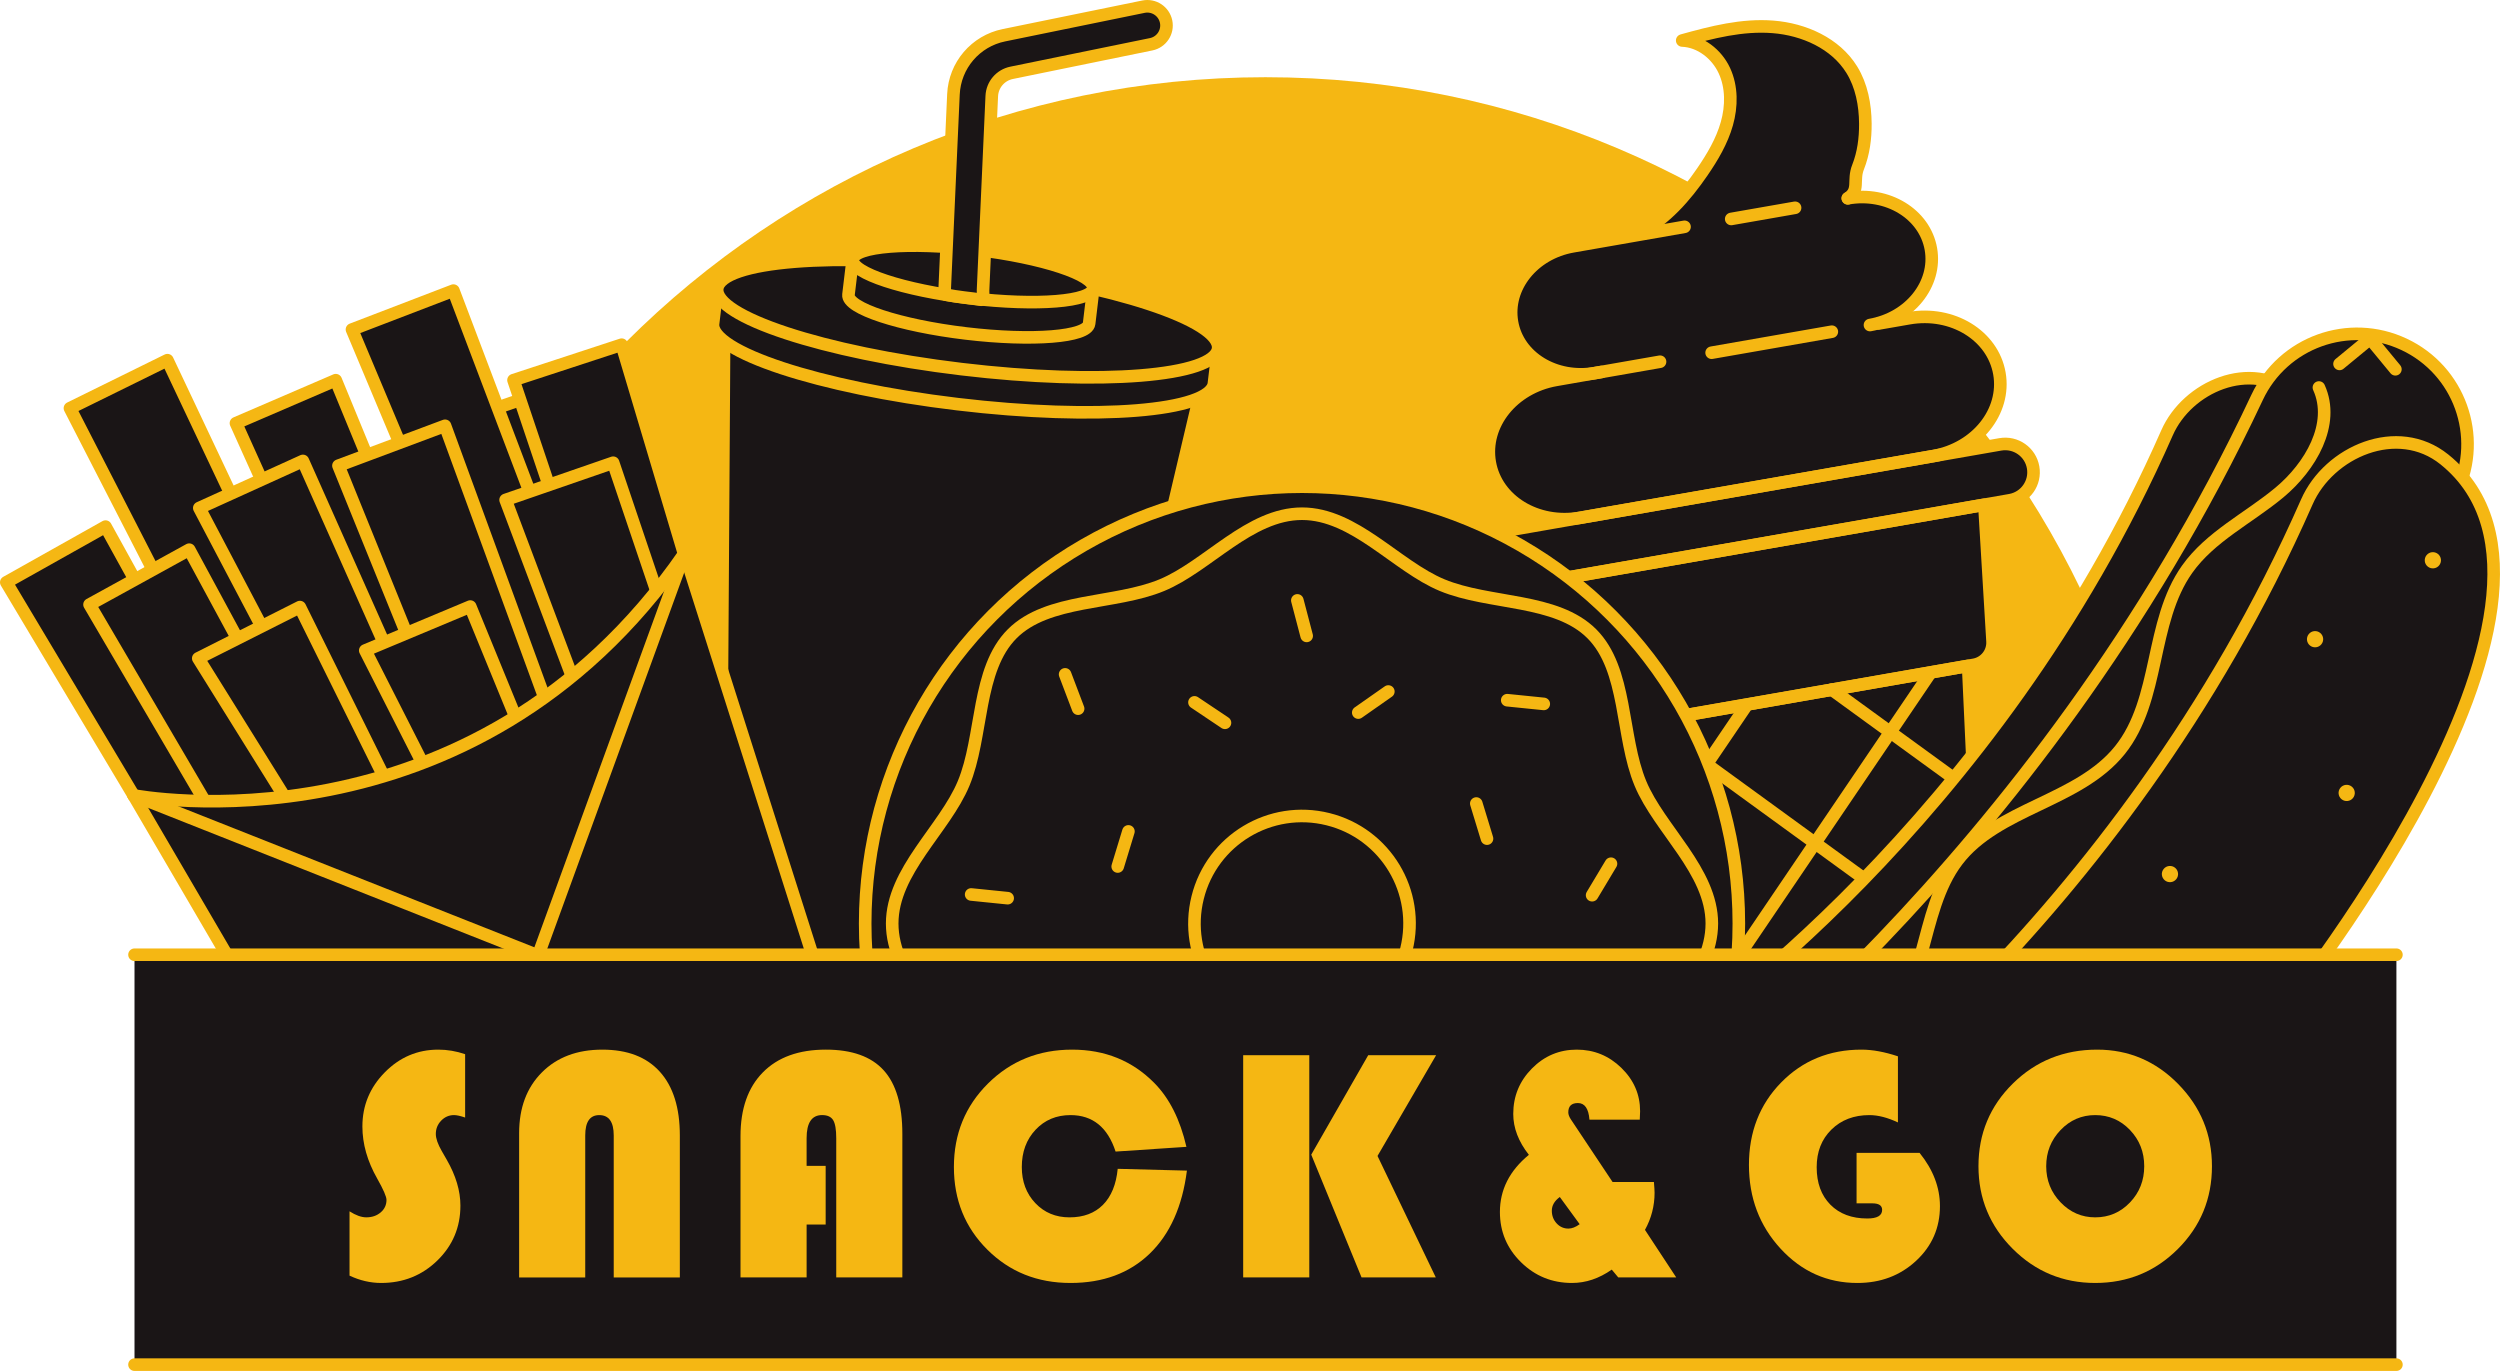 <?xml version="1.0" encoding="UTF-8"?><svg id="TEXTS" xmlns="http://www.w3.org/2000/svg" viewBox="0 0 397.34 217.89"><path d="M344.884,156.029c0-79.395-64.362-143.757-143.757-143.757S57.37,76.634,57.37,156.029c0,7.639.602,15.137,1.749,22.453h284.015c1.148-7.317,1.749-14.814,1.749-22.453Z" fill="#f5b713"/><path d="M319.472,79.504l-4.084.714,1.299,21.708c.105,1.814-1.159,3.429-2.961,3.733l-.924.164,2.387,51.888-42.62,7.443-15.353-49.618-.924.164c-1.79.316-3.534-.761-4.049-2.516l-6.132-20.865-4.096.714c-2.446.433-4.786-1.205-5.207-3.651-.433-2.457,1.205-4.786,3.651-5.219l10.684-1.861c-6.869,1.194-13.305-2.738-14.359-8.789-1.065-6.05,3.651-11.936,10.532-13.13l6.073-1.065c-6.272,1.03-12.112-2.563-13.071-8.098-.971-5.559,3.359-10.965,9.678-12.077l11.187-2.469c3.85-2.188,6.846-5.676,9.362-9.338,1.638-2.376,3.125-4.891,3.909-7.665.796-2.774.819-5.851-.398-8.461-1.217-2.61-3.815-4.669-6.694-4.775,4.751-1.311,9.526-2.551,14.441-2.165,4.903.386,9.923,2.61,12.51,6.811,1.568,2.528,2.142,5.582,2.165,8.554.012,2.352-.292,4.728-1.158,6.916-.725,1.849,0,3.195-.936,4.342,5.863-.339,11.609,3.546,12.51,8.695.971,5.547-3.359,10.953-9.666,12.077l1.381-.246,4.798-.842c6.881-1.205,13.317,2.727,14.37,8.777,1.053,6.027-3.604,11.866-10.415,13.118l10.567-1.849c2.446-.421,4.786,1.217,5.207,3.663.433,2.458-1.205,4.786-3.663,5.219Z" fill="#1a1516"/><path d="M298.609,51.415l4.801-.839c6.877-1.202,13.31,2.73,14.368,8.782h0c1.058,6.052-3.66,11.933-10.537,13.135l-56.095,9.804c-6.877,1.202-13.31-2.73-14.368-8.782h0c-1.058-6.052,3.66-11.933,10.537-13.135l7.196-1.258" fill="none" stroke="#f5b713" stroke-linecap="round" stroke-linejoin="round" stroke-width="2"/><path d="M293.683,31.513c6.322-1.105,12.235,2.51,13.207,8.073h0c.972,5.564-3.364,10.969-9.686,12.074" fill="none" stroke="#f5b713" stroke-linecap="round" stroke-linejoin="round" stroke-width="2"/><path d="M263.84,57.491l-10.319,1.804c-6.322,1.105-12.235-2.51-13.207-8.073h0c-.972-5.564,3.364-10.97,9.686-12.074l17.733-3.099" fill="none" stroke="#f5b713" stroke-linecap="round" stroke-linejoin="round" stroke-width="2"/><path d="M319.475,79.499l-77.461,13.539c-2.45.428-4.784-1.211-5.212-3.661h0c-.428-2.45,1.211-4.784,3.661-5.212l77.461-13.539c2.45-.428,4.784,1.211,5.212,3.661h0c.428,2.45-1.211,4.784-3.661,5.212Z" fill="none" stroke="#f5b713" stroke-linecap="round" stroke-linejoin="round" stroke-width="2"/><path d="M313.729,105.664l-57.435,10.038c-1.793.314-3.536-.769-4.05-2.516l-6.137-20.864,69.275-12.108,1.304,21.709c.109,1.817-1.163,3.427-2.957,3.741Z" fill="none" stroke="#f5b713" stroke-linecap="round" stroke-linejoin="round" stroke-width="2"/><polygon points="315.193 157.708 272.571 165.157 257.219 115.541 312.805 105.826 315.193 157.708" fill="none" stroke="#f5b713" stroke-linecap="round" stroke-linejoin="round" stroke-width="2"/><line x1="272.039" y1="56.059" x2="291.144" y2="52.719" fill="none" stroke="#f5b713" stroke-linecap="round" stroke-linejoin="round" stroke-width="2"/><path d="M260.485,37.061c4.191-2.157,7.395-5.839,10.064-9.724,1.633-2.376,3.123-4.897,3.909-7.671.786-2.774.816-5.843-.399-8.457-1.216-2.614-3.812-4.664-6.693-4.773,4.751-1.316,9.517-2.551,14.432-2.165,4.915.386,9.927,2.612,12.517,6.806,1.566,2.536,2.134,5.583,2.158,8.564.018,2.351-.291,4.729-1.157,6.915-.866,2.186.333,3.666-1.631,4.958" fill="none" stroke="#f5b713" stroke-linecap="round" stroke-linejoin="round" stroke-width="2"/><line x1="275.152" y1="34.8" x2="285.303" y2="33.025" fill="none" stroke="#f5b713" stroke-linecap="round" stroke-linejoin="round" stroke-width="2"/><line x1="314.428" y1="152.871" x2="261.964" y2="114.712" fill="none" stroke="#f5b713" stroke-linecap="round" stroke-linejoin="round" stroke-width="2"/><line x1="313.566" y1="125.918" x2="291.146" y2="109.611" fill="none" stroke="#f5b713" stroke-linecap="round" stroke-linejoin="round" stroke-width="2"/><line x1="288.026" y1="162.142" x2="266.879" y2="146.76" fill="none" stroke="#f5b713" stroke-linecap="round" stroke-linejoin="round" stroke-width="2"/><line x1="271.053" y1="159.721" x2="306.669" y2="107.158" fill="none" stroke="#f5b713" stroke-linecap="round" stroke-linejoin="round" stroke-width="2"/><line x1="263.169" y1="133.373" x2="277.31" y2="112.521" fill="none" stroke="#f5b713" stroke-linecap="round" stroke-linejoin="round" stroke-width="2"/><line x1="298.426" y1="160.343" x2="314.074" y2="137.267" fill="none" stroke="#f5b713" stroke-linecap="round" stroke-linejoin="round" stroke-width="2"/><path d="M115.092,52.903l-.65,101.73c-.228,2.985,11.368,6.793,25.899,8.531,14.53,1.738,26.697.772,27.18-2.183l23.357-99.015-75.785-9.063Z" fill="#1a1516" stroke="#f5b713" stroke-linecap="round" stroke-linejoin="round" stroke-width="2"/><path d="M113.997,45.876l-.665,5.563c-.531,4.437,16.858,10.165,38.84,12.793,21.981,2.629,40.23,1.163,40.761-3.274l.665-5.563-79.601-9.519Z" fill="#1a1516" stroke="#f5b713" stroke-linecap="round" stroke-linejoin="round" stroke-width="2"/><ellipse cx="153.798" cy="50.636" rx="8.091" ry="40.084" transform="translate(85.258 197.333) rotate(-83.18)" fill="#1a1516" stroke="#f5b713" stroke-linecap="round" stroke-linejoin="round" stroke-width="2"/><path d="M135.566,40.882l-.714,5.966c-.255,2.132,8.101,4.884,18.663,6.148,10.562,1.263,19.331.559,19.586-1.573l.713-5.966-38.25-4.574Z" fill="#1a1516" stroke="#f5b713" stroke-linecap="round" stroke-linejoin="round" stroke-width="2"/><path d="M173.772,45.819c-.255,2.132-9.024,2.836-19.587,1.573-10.562-1.263-18.918-4.015-18.663-6.148.255-2.132,9.024-2.836,19.587-1.573,10.562,1.263,18.918,4.016,18.663,6.148Z" fill="#1a1516" stroke="#f5b713" stroke-linecap="round" stroke-linejoin="round" stroke-width="2"/><path d="M185.336,3.438c-.337-1.649-1.95-2.713-3.597-2.376l-22.18,4.539c-4.517.923-7.817,4.785-8.022,9.392l-1.387,30.853c-.015.336.036.657.123.963,1.999.443,3.944.559,5.672.835.483-.513.263-.767.297-1.525l1.387-30.854c.081-1.81,1.377-3.328,3.152-3.691l22.18-4.539c1.65-.338,2.713-1.948,2.376-3.597Z" fill="#1a1516" stroke="#f5b713" stroke-linecap="round" stroke-linejoin="round" stroke-width="2"/><path d="M364.524,62.596c-6.853-5.514-16.875-1.144-20.107,6.201-27.494,62.503-76.286,95.568-77.124,96.129-6.705,4.431-7.91,13.725-2.687,20.771,0,0,19.111,28.687,74.763-40.478,0,0,50.746-62.032,25.155-82.624Z" fill="#1a1516" stroke="#f5b713" stroke-linecap="round" stroke-linejoin="round" stroke-width="2"/><path d="M345.611,149.613c-30.381,37.757-58.727,57.905-60.498,59.148-7.939,5.563-18.885,3.638-24.45-4.301-5.56-7.933-3.64-18.867,4.285-24.438.991-.705,58.708-42.204,93.792-116.871,4.124-8.775,14.578-12.544,23.352-8.423,8.774,4.124,12.545,14.578,8.423,23.352-13.31,28.325-29.374,52.233-44.903,71.533Z" fill="#1a1516" stroke="#f5b713" stroke-linecap="round" stroke-linejoin="round" stroke-width="2"/><path d="M388.501,73.02c-7.449-5.993-18.342-1.244-21.856,6.74-29.885,67.939-82.919,103.879-83.83,104.488-7.288,4.816-8.598,14.918-2.921,22.578,0,0,20.773,31.181,81.265-43.998,0,0,55.159-67.427,27.342-89.809Z" fill="#1a1516" stroke="#f5b713" stroke-linecap="round" stroke-linejoin="round" stroke-width="2"/><line x1="380.712" y1="58.692" x2="376.701" y2="53.827" fill="none" stroke="#f5b713" stroke-linecap="round" stroke-linejoin="round" stroke-width="2"/><line x1="376.701" y1="53.827" x2="371.836" y2="57.838" fill="none" stroke="#f5b713" stroke-linecap="round" stroke-linejoin="round" stroke-width="2"/><line x1="264.574" y1="203.03" x2="258.963" y2="200.153" fill="none" stroke="#f5b713" stroke-linecap="round" stroke-linejoin="round" stroke-width="2"/><line x1="258.963" y1="200.153" x2="261.84" y2="194.542" fill="none" stroke="#f5b713" stroke-linecap="round" stroke-linejoin="round" stroke-width="2"/><path d="M296.868,204.766c.555.446.643,1.258.196,1.813-.446.555-1.258.643-1.813.196-.555-.447-.643-1.258-.196-1.813.446-.555,1.258-.643,1.813-.196Z" fill="#f5b713"/><path d="M302.553,183.915c.555.447.643,1.258.196,1.813-.446.555-1.258.643-1.813.196-.555-.446-.643-1.258-.196-1.813.446-.555,1.258-.643,1.813-.196Z" fill="#f5b713"/><path d="M350.788,163.707c.555.447.643,1.258.196,1.813-.446.555-1.258.643-1.813.196-.555-.447-.643-1.258-.196-1.813.446-.555,1.258-.643,1.813-.196Z" fill="#f5b713"/><path d="M373.781,125.021c.555.446.643,1.258.196,1.813-.447.555-1.258.643-1.813.196-.555-.447-.643-1.258-.196-1.813.446-.555,1.258-.643,1.813-.196Z" fill="#f5b713"/><path d="M387.477,88.043c.555.446.643,1.258.196,1.813-.446.555-1.258.643-1.813.196-.555-.447-.643-1.258-.196-1.813.446-.555,1.258-.643,1.813-.196Z" fill="#f5b713"/><path d="M324.822,187.924c.555.447.643,1.258.196,1.813-.446.555-1.258.643-1.813.196-.555-.446-.643-1.258-.196-1.813.446-.555,1.258-.643,1.813-.196Z" fill="#f5b713"/><path d="M323.623,169.458c.555.446.643,1.258.196,1.813-.446.555-1.258.643-1.813.196-.555-.446-.643-1.258-.196-1.813.446-.555,1.258-.643,1.813-.196Z" fill="#f5b713"/><path d="M345.693,137.916c.555.446.643,1.258.196,1.813-.446.555-1.258.643-1.813.196-.555-.447-.643-1.258-.196-1.813.446-.555,1.258-.643,1.813-.196Z" fill="#f5b713"/><path d="M368.756,100.588c.555.447.643,1.258.196,1.813-.446.555-1.258.643-1.813.196-.555-.446-.643-1.258-.196-1.813.446-.555,1.258-.643,1.813-.196Z" fill="#f5b713"/><path d="M268.827,189.257c.53-8.591,6.444-16.617,14.494-19.666,4.919-1.863,10.573-2.051,14.822-5.151,8.36-6.098,6.669-19.436,12.943-27.664,6.376-8.362,19.266-9.351,25.845-17.553,6.45-8.041,4.722-20.328,10.679-28.741,3.694-5.217,9.763-8.121,14.677-12.211,4.914-4.089,8.912-10.86,6.272-16.682" fill="none" stroke="#f5b713" stroke-linecap="round" stroke-linejoin="round" stroke-width="2"/><polygon points="73.357 66.772 94.011 121.662 108.784 115.168 90.453 60.86 73.357 66.772" fill="#1a1516" stroke="#f5b713" stroke-linecap="round" stroke-linejoin="round" stroke-width="2"/><polygon points="37.502 67.257 64.05 126.164 75.179 113.407 53.363 60.425 37.502 67.257" fill="#1a1516" stroke="#f5b713" stroke-linecap="round" stroke-linejoin="round" stroke-width="2"/><polygon points="55.94 52.372 84.98 121.489 96.814 111.523 72.065 46.187 55.94 52.372" fill="#1a1516" stroke="#f5b713" stroke-linecap="round" stroke-linejoin="round" stroke-width="2"/><polygon points="26.609 57.244 11.116 64.876 39.768 120.67 51.097 109.046 26.609 57.244" fill="#1a1516" stroke="#f5b713" stroke-linecap="round" stroke-linejoin="round" stroke-width="2"/><polygon points="48.145 73.257 31.674 80.736 63.288 140.833 75.782 135.341 48.145 73.257" fill="#1a1516" stroke="#f5b713" stroke-linecap="round" stroke-linejoin="round" stroke-width="2"/><polygon points="16.773 83.697 1 92.553 21.228 126.409 44.463 133.883 16.773 83.697" fill="#1a1516" stroke="#f5b713" stroke-linecap="round" stroke-linejoin="round" stroke-width="2"/><polygon points="53.792 74.011 77.096 131.528 90.421 121.504 70.735 67.672 53.792 74.011" fill="#1a1516" stroke="#f5b713" stroke-linecap="round" stroke-linejoin="round" stroke-width="2"/><polygon points="30.076 87.363 14.229 96.086 34.171 130.112 57.343 137.78 30.076 87.363" fill="#1a1516" stroke="#f5b713" stroke-linecap="round" stroke-linejoin="round" stroke-width="2"/><polygon points="81.614 60.418 99.869 114.752 110.073 92.579 98.804 54.784 81.614 60.418" fill="#1a1516" stroke="#f5b713" stroke-linecap="round" stroke-linejoin="round" stroke-width="2"/><polygon points="80.357 79.454 94.246 116.367 115.784 127.851 97.453 73.543 80.357 79.454" fill="#1a1516" stroke="#f5b713" stroke-linecap="round" stroke-linejoin="round" stroke-width="2"/><polygon points="58.054 103.383 85.435 157.301 96.469 149.444 74.742 96.403 58.054 103.383" fill="#1a1516" stroke="#f5b713" stroke-linecap="round" stroke-linejoin="round" stroke-width="2"/><polygon points="47.662 96.486 31.511 104.633 62.642 154.614 73.099 147.851 47.662 96.486" fill="#1a1516" stroke="#f5b713" stroke-linecap="round" stroke-linejoin="round" stroke-width="2"/><path d="M21.228,126.409s53.82,10.445,87.585-38.5l26.629,83.727-69.837,30.699L21.228,126.409Z" fill="#1a1516" stroke="#f5b713" stroke-linecap="round" stroke-linejoin="round" stroke-width="2"/><line x1="21.228" y1="126.409" x2="135.441" y2="171.637" fill="none" stroke="#f5b713" stroke-linecap="round" stroke-linejoin="round" stroke-width="2"/><line x1="108.812" y1="87.909" x2="85.519" y2="151.868" fill="none" stroke="#f5b713" stroke-linecap="round" stroke-linejoin="round" stroke-width="2"/><circle cx="206.936" cy="146.783" r="69.428" fill="#1a1516" stroke="#f5b713" stroke-linecap="round" stroke-linejoin="round" stroke-width="2"/><circle cx="206.936" cy="146.783" r="17.091" transform="translate(14.537 312.163) rotate(-76.03)" fill="none" stroke="#f5b713" stroke-linecap="round" stroke-linejoin="round" stroke-width="2"/><path d="M272.071,146.783c0,8.361-8.339,15.005-11.354,22.275-3.125,7.537-2.044,18.102-7.724,23.783-5.68,5.68-16.245,4.599-23.782,7.724-7.271,3.015-13.914,11.354-22.275,11.354s-15.005-8.339-22.275-11.354c-7.537-3.125-18.102-2.044-23.782-7.724-5.68-5.68-4.599-16.245-7.724-23.782-3.015-7.271-11.354-13.914-11.354-22.275s8.339-15.005,11.354-22.275c3.125-7.537,2.044-18.102,7.724-23.783,5.68-5.68,16.245-4.599,23.782-7.724,7.271-3.015,13.914-11.354,22.275-11.354s15.005,8.339,22.275,11.354c7.537,3.125,18.102,2.044,23.783,7.724,5.68,5.68,4.598,16.245,7.724,23.782,3.015,7.271,11.354,13.914,11.354,22.275Z" fill="none" stroke="#f5b713" stroke-linecap="round" stroke-linejoin="round" stroke-width="2"/><line x1="206.195" y1="95.424" x2="207.676" y2="101.067" fill="none" stroke="#f5b713" stroke-linecap="round" stroke-linejoin="round" stroke-width="2"/><line x1="238.891" y1="181.546" x2="244.543" y2="182.991" fill="none" stroke="#f5b713" stroke-linecap="round" stroke-linejoin="round" stroke-width="2"/><line x1="220.656" y1="109.907" x2="215.878" y2="113.255" fill="none" stroke="#f5b713" stroke-linecap="round" stroke-linejoin="round" stroke-width="2"/><line x1="234.637" y1="127.709" x2="236.338" y2="133.289" fill="none" stroke="#f5b713" stroke-linecap="round" stroke-linejoin="round" stroke-width="2"/><line x1="179.346" y1="132.139" x2="177.645" y2="137.719" fill="none" stroke="#f5b713" stroke-linecap="round" stroke-linejoin="round" stroke-width="2"/><line x1="189.845" y1="111.631" x2="194.692" y2="114.879" fill="none" stroke="#f5b713" stroke-linecap="round" stroke-linejoin="round" stroke-width="2"/><line x1="230.028" y1="164.902" x2="235.488" y2="162.846" fill="none" stroke="#f5b713" stroke-linecap="round" stroke-linejoin="round" stroke-width="2"/><line x1="170.674" y1="182.574" x2="176.134" y2="180.519" fill="none" stroke="#f5b713" stroke-linecap="round" stroke-linejoin="round" stroke-width="2"/><line x1="210.961" y1="179.924" x2="214.433" y2="184.613" fill="none" stroke="#f5b713" stroke-linecap="round" stroke-linejoin="round" stroke-width="2"/><line x1="201.08" y1="200.332" x2="203.345" y2="194.955" fill="none" stroke="#f5b713" stroke-linecap="round" stroke-linejoin="round" stroke-width="2"/><line x1="245.36" y1="111.876" x2="239.555" y2="111.286" fill="none" stroke="#f5b713" stroke-linecap="round" stroke-linejoin="round" stroke-width="2"/><line x1="160.155" y1="142.753" x2="154.351" y2="142.163" fill="none" stroke="#f5b713" stroke-linecap="round" stroke-linejoin="round" stroke-width="2"/><line x1="256.043" y1="137.276" x2="253.044" y2="142.281" fill="none" stroke="#f5b713" stroke-linecap="round" stroke-linejoin="round" stroke-width="2"/><line x1="171.353" y1="112.635" x2="169.285" y2="107.18" fill="none" stroke="#f5b713" stroke-linecap="round" stroke-linejoin="round" stroke-width="2"/><line x1="178.495" y1="157.842" x2="181.494" y2="162.846" fill="none" stroke="#f5b713" stroke-linecap="round" stroke-linejoin="round" stroke-width="2"/><rect x="21.378" y="151.742" width="359.498" height="65.148" fill="#1a1516"/><line x1="21.378" y1="151.742" x2="380.876" y2="151.742" fill="none" stroke="#f5b713" stroke-linecap="round" stroke-linejoin="round" stroke-width="2"/><line x1="21.378" y1="216.89" x2="380.876" y2="216.89" fill="none" stroke="#f5b713" stroke-linecap="round" stroke-linejoin="round" stroke-width="2"/><path d="M73.926,167.549v10.067c-.759-.259-1.346-.388-1.76-.388-.794,0-1.475.293-2.044.879-.569.587-.854,1.295-.854,2.123,0,.707.311,1.604.932,2.691l.802,1.396c1.449,2.52,2.174,4.952,2.174,7.299,0,3.433-1.221,6.34-3.662,8.721-2.442,2.381-5.422,3.571-8.941,3.571-1.691,0-3.364-.388-5.021-1.165v-10.222c1,.639,1.889.958,2.666.958.914,0,1.678-.264,2.291-.79.612-.525.918-1.186.918-1.979,0-.518-.492-1.647-1.475-3.391-1.57-2.76-2.355-5.521-2.355-8.281,0-3.329,1.186-6.197,3.558-8.604,2.372-2.406,5.206-3.61,8.501-3.61,1.449,0,2.873.242,4.27.725Z" fill="#f5b713"/><path d="M82.508,203.03v-22.929c0-4.02,1.204-7.237,3.61-9.653,2.407-2.415,5.611-3.623,9.614-3.623s7.035,1.174,9.148,3.52c2.113,2.347,3.17,5.72,3.17,10.119v22.566h-10.507v-22.566c0-2.156-.768-3.234-2.303-3.234-1.484,0-2.226,1.078-2.226,3.234v22.566h-10.507Z" fill="#f5b713"/><path d="M131.228,185.303v9.316h-3.028v8.41h-10.507v-22.463c0-4.348,1.186-7.725,3.558-10.132,2.372-2.406,5.707-3.61,10.002-3.61,4.141,0,7.203,1.092,9.187,3.274,1.984,2.183,2.976,5.551,2.976,10.105v22.825h-10.507v-22.127c0-1.38-.164-2.337-.492-2.872-.328-.534-.915-.802-1.76-.802-1.639,0-2.458,1.225-2.458,3.674v4.4h3.028Z" fill="#f5b713"/><path d="M177.644,185.768l10.999.285c-.725,5.693-2.696,10.093-5.914,13.198s-7.414,4.658-12.59,4.658c-5.262,0-9.666-1.764-13.211-5.292-3.546-3.528-5.318-7.906-5.318-13.134,0-5.262,1.807-9.688,5.422-13.276,3.614-3.588,8.069-5.383,13.366-5.383,5.21,0,9.558,1.76,13.043,5.279,2.415,2.434,4.123,5.823,5.124,10.171l-11.257.751c-1.26-3.865-3.649-5.797-7.168-5.797-2.243,0-4.093.775-5.551,2.328-1.458,1.553-2.187,3.529-2.187,5.927,0,2.312.716,4.223,2.148,5.732,1.432,1.51,3.243,2.265,5.435,2.265,2.226,0,3.998-.664,5.318-1.993,1.319-1.328,2.1-3.235,2.342-5.72Z" fill="#f5b713"/><path d="M208.093,167.705v35.324h-10.507v-35.324h10.507ZM228.252,167.705l-9.316,16.019,9.265,19.306h-11.801l-7.996-19.513,9.058-15.812h10.791Z" fill="#f5b713"/><path d="M256.295,187.865h6.572c.069.812.104,1.381.104,1.708,0,2.088-.509,4.055-1.526,5.9l4.969,7.557h-9.213l-1.035-1.242c-2.019,1.414-4.124,2.122-6.314,2.122-3.175,0-5.879-1.1-8.113-3.3-2.234-2.199-3.351-4.86-3.351-7.983,0-3.536,1.535-6.564,4.605-9.083-1.656-2.105-2.484-4.271-2.484-6.496,0-2.812.988-5.219,2.964-7.221,1.975-2.001,4.352-3.002,7.13-3.002,2.742,0,5.106.967,7.09,2.898,1.984,1.933,2.977,4.228,2.977,6.885,0,.361-.018.811-.052,1.346h-7.997c-.138-1.76-.75-2.641-1.837-2.641-1.019,0-1.526.492-1.526,1.476,0,.346.146.733.439,1.165l6.6,9.911ZM247.91,190.245c-.846.621-1.269,1.346-1.269,2.174,0,.794.254,1.467.764,2.019.509.553,1.134.828,1.876.828.552,0,1.147-.232,1.785-.699l-3.156-4.321Z" fill="#f5b713"/><path d="M295.077,183.233h10.015c2.156,2.674,3.235,5.495,3.235,8.462,0,3.451-1.265,6.35-3.792,8.695-2.527,2.347-5.638,3.52-9.329,3.52-4.797,0-8.868-1.82-12.215-5.46-3.348-3.641-5.021-8.074-5.021-13.303s1.703-9.609,5.111-13.094c3.407-3.485,7.664-5.229,12.771-5.229,1.743,0,3.676.354,5.797,1.062v10.507c-1.656-.776-3.166-1.164-4.528-1.164-2.468,0-4.481.768-6.043,2.303-1.562,1.536-2.342,3.528-2.342,5.979,0,2.501.725,4.485,2.174,5.951,1.449,1.467,3.407,2.2,5.874,2.2,1.57,0,2.355-.457,2.355-1.372,0-.689-.518-1.035-1.553-1.035h-2.51v-8.021Z" fill="#f5b713"/><path d="M333.315,166.825c5.003,0,9.295,1.821,12.875,5.461,3.579,3.641,5.369,7.996,5.369,13.068,0,5.159-1.803,9.541-5.408,13.146s-7.988,5.409-13.146,5.409c-5.124,0-9.498-1.812-13.121-5.435s-5.434-7.996-5.434-13.121c0-5.176,1.824-9.558,5.473-13.146,3.649-3.588,8.113-5.383,13.393-5.383ZM333.005,177.229c-2.157,0-3.994.793-5.512,2.381-1.519,1.587-2.277,3.502-2.277,5.744s.763,4.158,2.29,5.746c1.526,1.587,3.359,2.381,5.499,2.381,2.174,0,4.016-.79,5.525-2.368,1.509-1.579,2.264-3.498,2.264-5.759s-.755-4.179-2.264-5.758c-1.51-1.578-3.352-2.367-5.525-2.367Z" fill="#f5b713"/></svg>